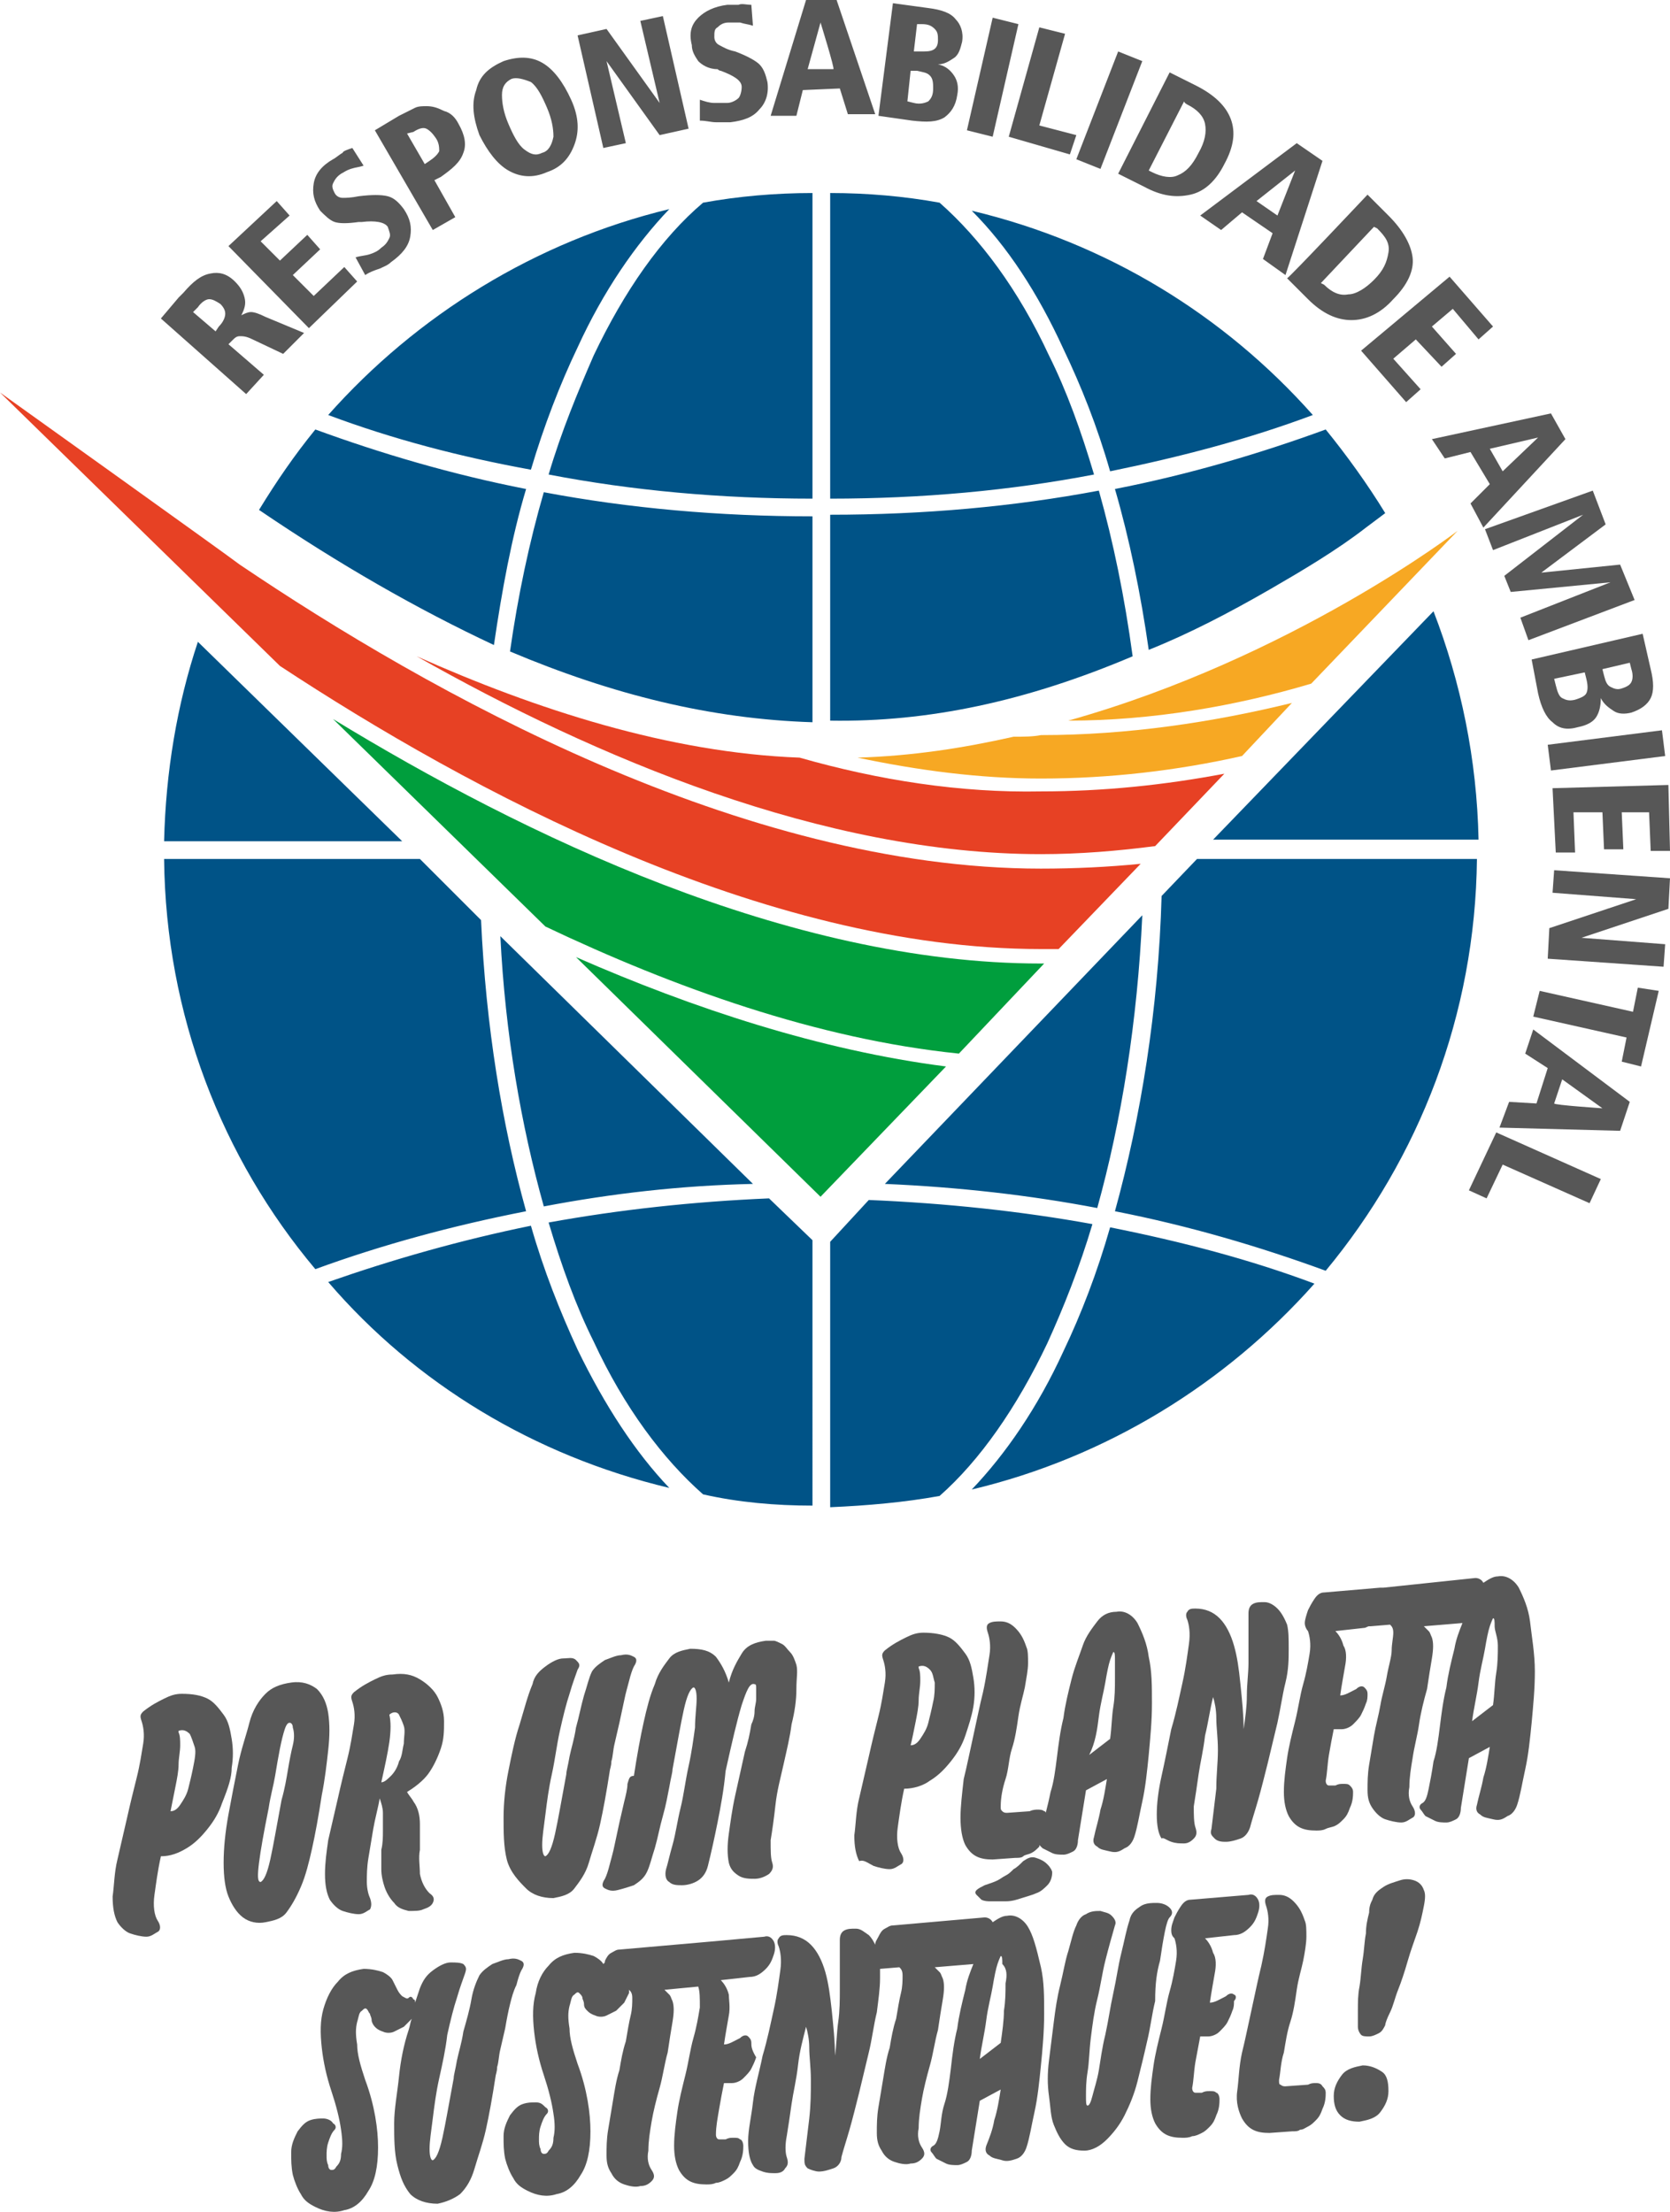 <svg xmlns="http://www.w3.org/2000/svg" xmlns:xlink="http://www.w3.org/1999/xlink" id="Camada_2_00000178913421116398302530000001085928309034887842_" x="0px" y="0px" viewBox="0 0 103.8 137.5" style="enable-background:new 0 0 103.8 137.5;" xml:space="preserve"><style type="text/css">	.st0{fill:#575757;}	.st1{fill-rule:evenodd;clip-rule:evenodd;fill:#005387;}	.st2{fill:#F7A823;}	.st3{fill:#E74124;}	.st4{fill:#009E3D;}</style><g id="Camada_1-2">	<g>		<g>			<path class="st0" d="M20.2,116.5c0,0.7,0.1,1.2,0.3,1.6c0.2,0.3,0.5,0.6,0.8,0.7c0.3,0.1,0.7,0.2,1,0.2s0.5-0.2,0.7-0.3    c0.1-0.2,0.1-0.4,0-0.7c-0.1-0.2-0.2-0.6-0.2-1c0-0.4,0-0.9,0.1-1.5s0.2-1.2,0.3-1.8c0.1-0.6,0.3-1.3,0.4-1.9    c0.1,0.3,0.2,0.6,0.2,0.9c0,0.3,0,0.7,0,1.1c0,0.4,0,0.8-0.1,1.2c0,0.4,0,0.8,0,1.2s0.1,0.8,0.2,1.1s0.3,0.7,0.6,1    c0.2,0.3,0.5,0.4,0.9,0.5c0.4,0,0.7,0,0.9-0.1c0.3-0.1,0.5-0.2,0.6-0.4s0.1-0.4-0.2-0.6c-0.3-0.3-0.5-0.7-0.6-1.2    c0-0.5-0.1-1,0-1.5c0-0.5,0-1.1,0-1.6c0-0.5-0.1-1-0.4-1.4c-0.1-0.2-0.3-0.4-0.4-0.6c0.5-0.3,1-0.7,1.3-1.1s0.6-1,0.8-1.6    c0.2-0.6,0.2-1.1,0.2-1.7c0-0.6-0.2-1.1-0.4-1.5c-0.2-0.4-0.6-0.8-1.1-1.1c-0.5-0.3-1-0.4-1.7-0.3c-0.4,0-0.7,0.1-1.1,0.3    c-0.4,0.2-0.8,0.4-1.3,0.8c-0.2,0.2-0.2,0.3-0.1,0.6c0.1,0.3,0.2,0.8,0.1,1.4s-0.2,1.3-0.4,2.1c-0.2,0.8-0.4,1.6-0.6,2.5    c-0.2,0.9-0.4,1.7-0.6,2.6C20.3,115.1,20.2,115.8,20.2,116.5L20.2,116.5z M24.2,106.6L24.2,106.6c0.2-0.2,0.5-0.2,0.6,0    c0.1,0.2,0.2,0.4,0.3,0.7s0,0.7,0,1.1c-0.1,0.4-0.1,0.8-0.3,1.1c-0.1,0.4-0.3,0.7-0.5,0.9c-0.2,0.2-0.4,0.4-0.6,0.4h0    c0.2-0.9,0.4-1.8,0.5-2.5C24.3,107.6,24.3,107,24.2,106.6L24.2,106.6z"></path>			<path class="st0" d="M32.7,117.4c0.4,0.4,1,0.6,1.7,0.6c0.5-0.1,1-0.2,1.3-0.6c0.3-0.4,0.7-0.9,0.9-1.6c0.2-0.7,0.5-1.5,0.7-2.4    c0.2-0.9,0.4-2,0.6-3.3c0-0.1,0.1-0.3,0.1-0.6c0.1-0.3,0.1-0.7,0.2-1.1s0.2-0.9,0.3-1.3c0.1-0.5,0.2-0.9,0.3-1.4s0.2-0.8,0.3-1.2    c0.1-0.4,0.2-0.7,0.3-0.9c0.2-0.3,0.2-0.5,0-0.6s-0.4-0.2-0.8-0.1c-0.3,0-0.7,0.2-1,0.3c-0.3,0.2-0.6,0.4-0.8,0.7    c-0.2,0.4-0.3,0.9-0.5,1.5c-0.2,0.7-0.3,1.3-0.5,2c-0.1,0.7-0.3,1.3-0.4,1.8c-0.1,0.6-0.2,0.9-0.2,1.1c-0.3,1.6-0.5,2.8-0.7,3.7    c-0.2,0.9-0.4,1.3-0.6,1.4c-0.1,0-0.2-0.2-0.2-0.7c0-0.5,0.1-1.1,0.2-1.9c0.1-0.8,0.2-1.6,0.4-2.5c0.2-0.9,0.3-1.8,0.5-2.7    c0.2-0.9,0.4-1.7,0.6-2.3c0.2-0.7,0.4-1.2,0.5-1.5c0.2-0.3,0.1-0.4-0.1-0.6s-0.5-0.1-0.8-0.1s-0.7,0.2-1.1,0.5    c-0.4,0.3-0.7,0.6-0.8,1.1c-0.3,0.7-0.5,1.5-0.8,2.5c-0.3,0.9-0.5,1.9-0.7,2.9c-0.2,1-0.3,2-0.3,2.9s0,1.8,0.2,2.6    S32.3,117,32.7,117.4L32.7,117.4z"></path>			<path class="st0" d="M31.7,124.6c0.1-0.4,0.2-0.8,0.4-1.2c0.1-0.4,0.2-0.7,0.3-0.9c0.2-0.3,0.2-0.5,0-0.6    c-0.2-0.1-0.4-0.2-0.8-0.1c-0.3,0-0.7,0.2-1,0.3c-0.3,0.2-0.6,0.4-0.8,0.7c-0.2,0.4-0.4,0.9-0.5,1.5s-0.3,1.3-0.5,2    c-0.1,0.7-0.3,1.3-0.4,1.8c-0.1,0.6-0.2,0.9-0.2,1.1c-0.3,1.6-0.5,2.8-0.7,3.7c-0.2,0.9-0.4,1.3-0.6,1.4c-0.1,0-0.2-0.2-0.2-0.7    c0-0.5,0.1-1.1,0.2-1.9c0.1-0.8,0.2-1.6,0.4-2.5c0.2-0.9,0.4-1.8,0.5-2.7c0.2-0.9,0.4-1.7,0.6-2.3c0.2-0.7,0.4-1.2,0.5-1.5    c0.1-0.3,0.1-0.4-0.1-0.6c-0.2-0.1-0.5-0.1-0.8-0.1s-0.7,0.2-1.1,0.5c-0.4,0.3-0.6,0.6-0.8,1.1c-0.1,0.3-0.2,0.6-0.3,0.9    c0-0.1,0-0.2-0.1-0.2c-0.1-0.2-0.2-0.2-0.3-0.1c-0.1,0.1-0.2,0-0.4-0.1c-0.1-0.1-0.2-0.2-0.3-0.4c-0.1-0.2-0.2-0.4-0.3-0.6    c-0.1-0.2-0.4-0.4-0.6-0.5c-0.3-0.1-0.7-0.2-1.2-0.2c-0.7,0.1-1.2,0.3-1.6,0.8c-0.4,0.4-0.7,1-0.9,1.7c-0.2,0.7-0.2,1.5-0.1,2.4    s0.3,1.8,0.6,2.7c0.3,0.9,0.5,1.7,0.6,2.4s0.1,1.1,0,1.5c0,0.4-0.1,0.6-0.3,0.8c-0.1,0.2-0.2,0.2-0.3,0.2c-0.1,0-0.2-0.1-0.2-0.3    c-0.1-0.2-0.1-0.4-0.1-0.6c0-0.2,0-0.5,0.1-0.8s0.2-0.6,0.4-0.8c0.1-0.1,0.1-0.3-0.1-0.4c-0.1-0.2-0.4-0.3-0.6-0.3    s-0.5,0-0.8,0.1c-0.3,0.1-0.5,0.3-0.8,0.7c-0.2,0.4-0.4,0.8-0.4,1.3s0,0.9,0.1,1.4c0.1,0.4,0.3,0.9,0.5,1.2    c0.2,0.4,0.5,0.6,0.9,0.8c0.6,0.3,1.2,0.4,1.8,0.2c0.6-0.1,1.1-0.5,1.5-1.2c0.4-0.6,0.6-1.5,0.6-2.7c0-1.1-0.2-2.6-0.8-4.2    c-0.3-0.9-0.5-1.6-0.5-2.2c-0.1-0.6-0.1-1,0-1.4c0.1-0.3,0.1-0.6,0.3-0.7c0.1-0.1,0.2-0.2,0.3-0.1c0.1,0.1,0.1,0.2,0.2,0.3    c0,0.1,0.1,0.2,0.1,0.4c0,0.1,0.1,0.3,0.2,0.4c0.1,0.1,0.2,0.2,0.5,0.3c0.2,0.1,0.5,0.1,0.7,0c0.2-0.1,0.4-0.2,0.6-0.3    c0.2-0.2,0.3-0.3,0.5-0.5c0,0,0,0,0,0c-0.1,0.2-0.1,0.4-0.2,0.7c-0.3,0.9-0.5,1.9-0.6,2.9s-0.3,2-0.3,2.9s0,1.8,0.2,2.6    s0.4,1.3,0.8,1.8c0.4,0.4,1,0.6,1.7,0.6c0.5-0.1,1-0.3,1.4-0.6c0.4-0.4,0.7-0.9,0.9-1.6c0.2-0.7,0.5-1.5,0.7-2.4    c0.2-0.9,0.4-2,0.6-3.3c0-0.1,0.1-0.3,0.1-0.6c0.1-0.3,0.1-0.7,0.2-1.1s0.2-0.9,0.3-1.3C31.5,125.5,31.6,125,31.7,124.6    L31.7,124.6z"></path>			<path class="st0" d="M14.4,109.9c0.1-0.6,0.1-1.2,0-1.8c-0.1-0.6-0.2-1.1-0.5-1.5s-0.6-0.8-1-1c-0.4-0.2-0.9-0.3-1.6-0.3    c-0.4,0-0.7,0.1-1.1,0.3c-0.4,0.2-0.8,0.4-1.3,0.8c-0.2,0.2-0.2,0.3-0.1,0.6c0.1,0.3,0.2,0.8,0.1,1.4s-0.2,1.3-0.4,2.1    c-0.2,0.8-0.4,1.6-0.6,2.5c-0.2,0.9-0.4,1.7-0.6,2.6c-0.2,0.8-0.2,1.6-0.3,2.3c0,0.7,0.1,1.2,0.3,1.6c0.2,0.3,0.5,0.6,0.8,0.7    c0.3,0.1,0.7,0.2,1,0.2s0.5-0.2,0.7-0.3s0.2-0.4,0-0.7c-0.2-0.3-0.3-0.9-0.2-1.6c0.1-0.7,0.2-1.5,0.4-2.4c0.6,0,1.1-0.2,1.6-0.5    c0.5-0.3,0.9-0.7,1.3-1.2c0.4-0.5,0.7-1,0.9-1.6C14.2,111.1,14.4,110.5,14.4,109.9L14.4,109.9z M12,109.9    c-0.1,0.5-0.2,0.9-0.3,1.3s-0.3,0.7-0.5,1s-0.4,0.4-0.6,0.4c0.1-0.5,0.2-1,0.3-1.5c0.1-0.5,0.2-1,0.2-1.4s0.1-0.8,0.1-1.2    c0-0.3,0-0.6-0.1-0.8c0,0,0,0,0,0s0,0,0-0.1c0.3-0.1,0.5,0,0.7,0.2c0.1,0.2,0.2,0.5,0.3,0.8S12.1,109.4,12,109.9L12,109.9z"></path>			<path class="st0" d="M19.4,114.9c0.2-0.9,0.4-2,0.6-3.3c0.2-1,0.3-1.9,0.4-2.8s0.1-1.6,0-2.3c-0.1-0.6-0.3-1.1-0.7-1.5    c-0.4-0.3-0.9-0.5-1.6-0.4c-0.7,0.1-1.2,0.3-1.6,0.7c-0.4,0.4-0.8,1-1,1.8s-0.5,1.6-0.7,2.6c-0.2,1-0.4,2-0.6,3.1    c-0.2,1.1-0.3,2.1-0.3,3s0.1,1.6,0.3,2.1s0.5,1,0.9,1.3c0.4,0.3,0.9,0.4,1.4,0.3c0.5-0.1,1-0.2,1.3-0.6s0.6-0.9,0.9-1.6    C19,116.6,19.2,115.8,19.4,114.9L19.4,114.9z M18.2,108.5c-0.1,0.4-0.2,0.9-0.3,1.5c-0.1,0.6-0.2,1.2-0.4,1.9    c-0.3,1.6-0.5,2.8-0.7,3.7c-0.2,0.9-0.4,1.3-0.6,1.4c-0.2,0-0.2-0.4-0.1-1.2c0.1-0.8,0.3-1.9,0.6-3.4c0.1-0.7,0.3-1.4,0.4-2    s0.2-1.2,0.3-1.7s0.2-0.9,0.3-1.2c0.1-0.3,0.2-0.4,0.3-0.4c0.1,0,0.2,0.1,0.2,0.3C18.3,107.7,18.3,108.1,18.2,108.5L18.2,108.5z"></path>			<path class="st0" d="M39,110.9c0,0.3-0.1,0.7-0.2,1.1s-0.2,0.9-0.3,1.3c-0.1,0.5-0.2,0.9-0.3,1.4s-0.2,0.8-0.3,1.2    c-0.1,0.4-0.2,0.7-0.3,0.9c-0.2,0.3-0.2,0.5,0,0.6s0.4,0.2,0.8,0.1s0.7-0.2,1-0.3c0.3-0.2,0.6-0.4,0.8-0.8    c0.2-0.4,0.3-0.9,0.5-1.5c0.2-0.7,0.3-1.3,0.5-2s0.3-1.3,0.4-1.8c0.1-0.6,0.2-0.9,0.2-1.1c0.3-1.6,0.5-2.8,0.7-3.7    c0.2-0.9,0.4-1.3,0.6-1.4c0.1,0,0.2,0.2,0.2,0.7c0,0.5-0.1,1.1-0.1,1.8c-0.1,0.7-0.2,1.5-0.4,2.4c-0.2,0.9-0.3,1.8-0.5,2.6    c-0.2,0.8-0.3,1.6-0.5,2.3c-0.2,0.7-0.3,1.2-0.4,1.5c-0.1,0.4,0,0.7,0.2,0.8c0.2,0.2,0.5,0.2,0.8,0.2c0.3,0,0.7-0.1,1-0.3    s0.5-0.5,0.6-0.9c0.2-0.8,0.4-1.7,0.6-2.7c0.2-1,0.4-2.1,0.5-3.2c0,0,0,0,0,0c0.4-1.8,0.7-3.1,1-4.1c0.3-0.9,0.5-1.4,0.8-1.3    c0.1,0,0.1,0.1,0.1,0.3s0,0.3,0,0.6s-0.1,0.5-0.1,0.8c0,0.3-0.1,0.6-0.2,0.8c-0.1,0.6-0.2,1.1-0.4,1.7c-0.2,0.9-0.4,1.8-0.6,2.7    c-0.2,0.9-0.3,1.7-0.4,2.4s-0.1,1.3,0,1.8c0.1,0.4,0.3,0.6,0.6,0.8c0.3,0.2,0.7,0.2,1,0.2c0.3,0,0.6-0.1,0.9-0.3    c0.2-0.2,0.3-0.4,0.2-0.7c-0.1-0.3-0.1-0.7-0.1-1.4c0.1-0.6,0.2-1.3,0.3-2.2s0.3-1.6,0.5-2.5s0.4-1.7,0.5-2.5    c0.2-0.8,0.3-1.5,0.3-2.2s0.1-1.1,0-1.5c-0.1-0.3-0.2-0.6-0.4-0.8c-0.2-0.2-0.3-0.4-0.5-0.5s-0.4-0.2-0.5-0.2c-0.1,0-0.2,0-0.4,0    l0,0h-0.1c-0.7,0.1-1.2,0.3-1.5,0.8s-0.6,1-0.8,1.8c-0.2-0.7-0.5-1.2-0.8-1.6c-0.4-0.4-0.9-0.5-1.6-0.5c-0.5,0.1-1,0.2-1.3,0.6    s-0.7,0.9-0.9,1.6c-0.3,0.7-0.5,1.5-0.7,2.4s-0.4,2-0.6,3.3C39.1,110.4,39.1,110.6,39,110.9L39,110.9z"></path>			<path class="st0" d="M46.7,127c0-0.2-0.1-0.3-0.2-0.4c-0.1-0.1-0.3-0.1-0.5,0.1c-0.4,0.2-0.7,0.4-1,0.4c0.1-0.7,0.2-1.2,0.3-1.8    c0.1-0.5,0-1,0-1.3c-0.1-0.4-0.3-0.7-0.5-0.9l1.8-0.2c0.4,0,0.7-0.2,1-0.5c0.3-0.3,0.4-0.6,0.5-0.9c0.1-0.3,0.1-0.6,0-0.8    s-0.3-0.4-0.6-0.3l-3.3,0.3l0,0l-5.7,0.5c-0.2,0-0.3,0.1-0.5,0.2c-0.2,0.1-0.3,0.3-0.4,0.5c0,0.1,0,0.1-0.1,0.2    c-0.1-0.2-0.4-0.4-0.6-0.5c-0.3-0.1-0.7-0.2-1.2-0.2c-0.7,0.1-1.2,0.3-1.6,0.8c-0.4,0.4-0.7,1-0.8,1.7c-0.2,0.7-0.2,1.5-0.1,2.4    c0.1,0.9,0.3,1.8,0.6,2.7c0.3,0.9,0.5,1.7,0.6,2.4c0.1,0.6,0.1,1.1,0,1.5c0,0.4-0.1,0.6-0.3,0.8c-0.1,0.2-0.2,0.2-0.3,0.2    c-0.1,0-0.2-0.1-0.2-0.3c-0.1-0.2-0.1-0.4-0.1-0.6c0-0.2,0-0.5,0.1-0.8c0.1-0.3,0.2-0.6,0.4-0.8c0.1-0.1,0.1-0.3-0.1-0.4    c-0.2-0.2-0.3-0.3-0.6-0.3s-0.5,0-0.8,0.1c-0.3,0.1-0.5,0.3-0.8,0.7c-0.2,0.4-0.4,0.8-0.4,1.3s0,0.9,0.1,1.4    c0.1,0.4,0.3,0.9,0.5,1.2c0.2,0.4,0.5,0.6,0.9,0.8c0.6,0.3,1.2,0.4,1.8,0.2c0.6-0.1,1.1-0.5,1.5-1.2c0.4-0.6,0.6-1.5,0.6-2.7    c0-1.1-0.2-2.6-0.8-4.2c-0.3-0.9-0.5-1.6-0.5-2.2c-0.1-0.6-0.1-1,0-1.4c0.1-0.3,0.1-0.6,0.3-0.7c0.1-0.1,0.2-0.2,0.3-0.1    c0.1,0.1,0.2,0.2,0.2,0.3c0,0.1,0.1,0.2,0.1,0.4s0.1,0.3,0.2,0.4c0.1,0.1,0.2,0.2,0.5,0.3c0.2,0.1,0.5,0.1,0.7,0    c0.2-0.1,0.4-0.2,0.6-0.3c0.2-0.2,0.3-0.3,0.5-0.5c0.1-0.2,0.2-0.4,0.3-0.6c0-0.1,0-0.1,0-0.2c0.1,0.1,0.2,0.2,0.2,0.5    c0,0.3,0,0.7-0.1,1.1s-0.2,1-0.3,1.6c-0.2,0.6-0.3,1.2-0.4,1.8c-0.2,0.6-0.3,1.3-0.4,1.9c-0.1,0.6-0.2,1.2-0.3,1.8    s-0.1,1.1-0.1,1.6s0.1,0.8,0.3,1.1c0.2,0.4,0.5,0.6,0.8,0.7s0.7,0.2,1,0.1c0.3,0,0.5-0.1,0.7-0.3s0.2-0.4,0-0.7    c-0.2-0.3-0.3-0.7-0.2-1.2c0-0.6,0.1-1.2,0.2-1.8s0.3-1.4,0.5-2.1s0.3-1.5,0.5-2.2c0.1-0.7,0.2-1.3,0.3-1.9c0.1-0.6,0.1-1,0-1.3    c-0.1-0.2-0.1-0.3-0.2-0.4c-0.1-0.1-0.2-0.2-0.3-0.3l2.1-0.2c0.1,0.3,0.1,0.7,0.1,1.3c-0.1,0.6-0.2,1.2-0.4,1.9    c-0.2,0.7-0.3,1.5-0.5,2.3c-0.2,0.8-0.4,1.6-0.5,2.3c-0.1,0.7-0.2,1.4-0.2,2.1c0,0.6,0.1,1.1,0.3,1.5c0.4,0.7,0.9,0.9,1.7,0.9    c0.2,0,0.4,0,0.6-0.1c0.2,0,0.4-0.1,0.6-0.2c0.2-0.1,0.3-0.2,0.5-0.4c0.2-0.2,0.3-0.4,0.4-0.7c0.2-0.4,0.2-0.8,0.2-1    s-0.1-0.4-0.2-0.4c-0.1-0.1-0.2-0.1-0.4-0.1c-0.2,0-0.3,0-0.5,0.1c-0.2,0-0.3,0-0.4,0c-0.1,0-0.2-0.1-0.2-0.3    c0-0.5,0.1-1,0.2-1.6s0.2-1.1,0.3-1.6l0.5,0c0.2,0,0.5-0.1,0.7-0.3c0.2-0.2,0.4-0.4,0.5-0.6s0.2-0.4,0.3-0.7    C46.7,127.4,46.7,127.2,46.7,127L46.7,127z"></path>			<path class="st0" d="M54.3,116c0.3,0.1,0.7,0.2,1,0.2s0.5-0.2,0.7-0.3s0.2-0.4,0-0.7c-0.2-0.3-0.3-0.9-0.2-1.6    c0.1-0.7,0.2-1.5,0.4-2.4c0.6,0,1.2-0.2,1.6-0.5c0.5-0.3,0.9-0.7,1.3-1.2c0.4-0.5,0.7-1,0.9-1.6c0.2-0.6,0.4-1.2,0.5-1.8    c0.1-0.6,0.1-1.2,0-1.8c-0.1-0.6-0.2-1.1-0.5-1.5s-0.6-0.8-1-1c-0.4-0.2-1-0.3-1.6-0.3c-0.4,0-0.7,0.1-1.1,0.3    c-0.4,0.2-0.8,0.4-1.3,0.8c-0.2,0.2-0.2,0.3-0.1,0.6c0.1,0.3,0.2,0.8,0.1,1.4s-0.2,1.3-0.4,2.1c-0.2,0.8-0.4,1.6-0.6,2.5    c-0.2,0.9-0.4,1.7-0.6,2.6c-0.2,0.8-0.2,1.6-0.3,2.3c0,0.7,0.1,1.2,0.3,1.6C53.7,115.6,53.9,115.8,54.3,116L54.3,116z     M56.9,107.1c0.1-0.5,0.2-1,0.2-1.4s0.1-0.8,0.1-1.2c0-0.3,0-0.6-0.1-0.8c0,0,0,0,0,0s0,0,0-0.1c0.3-0.1,0.5,0,0.7,0.2    c0.2,0.2,0.2,0.5,0.3,0.8c0,0.4,0,0.8-0.1,1.2c-0.1,0.5-0.2,0.9-0.3,1.3s-0.3,0.7-0.5,1c-0.2,0.3-0.4,0.4-0.6,0.4    C56.7,108.1,56.8,107.6,56.9,107.1L56.9,107.1z"></path>			<path class="st0" d="M59.7,113c0,0.7,0.1,1.3,0.3,1.7c0.4,0.7,0.9,0.9,1.7,0.9l1.4-0.1c0.2,0,0.4,0,0.5-0.1s0.3-0.1,0.5-0.2    s0.3-0.2,0.5-0.4c0,0,0-0.1,0-0.1c0.1,0.1,0.1,0.1,0.2,0.2c0.2,0.1,0.4,0.2,0.6,0.3c0.2,0.1,0.5,0.1,0.7,0.1    c0.2,0,0.4-0.1,0.6-0.2s0.3-0.4,0.3-0.7l0.5-3.1l1.3-0.7c-0.1,0.6-0.2,1.3-0.4,1.9c-0.1,0.6-0.3,1.2-0.4,1.7    c-0.1,0.3,0,0.5,0.2,0.6c0.2,0.2,0.4,0.2,0.8,0.3s0.6,0,0.9-0.2c0.3-0.1,0.5-0.4,0.6-0.7c0.2-0.6,0.3-1.3,0.5-2.2    c0.2-0.9,0.3-1.9,0.4-2.9c0.1-1.1,0.2-2.1,0.2-3.2s0-2-0.2-2.9c-0.1-0.8-0.4-1.5-0.7-2.1c-0.3-0.5-0.8-0.8-1.3-0.7    c-0.5,0-0.9,0.2-1.2,0.6s-0.7,0.9-0.9,1.5s-0.5,1.3-0.7,2.1c-0.2,0.8-0.4,1.6-0.5,2.4c-0.2,0.8-0.3,1.6-0.4,2.4s-0.2,1.6-0.4,2.2    c-0.1,0.5-0.2,0.9-0.3,1.3c0,0,0-0.1-0.1-0.1c-0.1-0.1-0.3-0.1-0.4-0.1s-0.3,0-0.5,0.1l-1.4,0.1c-0.1,0-0.2,0-0.3-0.1    s-0.1-0.1-0.1-0.3c0-0.5,0.1-1.1,0.3-1.7s0.2-1.3,0.4-1.9s0.3-1.3,0.4-2c0.1-0.7,0.3-1.3,0.4-1.8c0.1-0.6,0.2-1.1,0.2-1.5    c0-0.4,0-0.8-0.1-1c-0.2-0.6-0.4-0.9-0.7-1.2s-0.6-0.4-0.9-0.4s-0.5,0-0.7,0.1c-0.2,0.1-0.2,0.3-0.1,0.6c0.1,0.3,0.2,0.8,0.1,1.4    s-0.2,1.4-0.4,2.3c-0.2,0.8-0.4,1.8-0.6,2.7s-0.4,1.9-0.6,2.7C59.8,111.5,59.7,112.3,59.7,113L59.7,113z M68.3,106.7    c0.1-0.8,0.3-1.5,0.4-2.1c0.1-0.6,0.2-1.1,0.3-1.4s0.2-0.5,0.2-0.5c0.1,0,0.1,0.2,0.1,0.5s0,0.7,0,1.2c0,0.5,0,1.1-0.1,1.7    c-0.1,0.6-0.1,1.3-0.2,2l-1.3,1C68.1,108.3,68.2,107.5,68.3,106.7L68.3,106.7z"></path>			<path class="st0" d="M72.8,114.5c0.3,0.1,0.5,0.1,0.8,0.1c0.3,0,0.5-0.2,0.6-0.3c0.2-0.2,0.2-0.4,0.1-0.7    c-0.1-0.3-0.1-0.8-0.1-1.3c0.1-0.6,0.2-1.3,0.3-2c0.1-0.7,0.3-1.5,0.4-2.4c0.2-0.8,0.3-1.6,0.5-2.4c0.1,0.3,0.2,0.8,0.2,1.3    c0,0.6,0.1,1.2,0.1,2s-0.1,1.5-0.1,2.4c-0.1,0.8-0.2,1.7-0.3,2.5c-0.1,0.3,0,0.4,0.2,0.6s0.5,0.2,0.7,0.2c0.3,0,0.6-0.1,0.9-0.2    c0.3-0.1,0.5-0.4,0.6-0.7h0c0.1-0.4,0.3-1,0.5-1.7c0.2-0.7,0.4-1.5,0.6-2.3s0.4-1.7,0.6-2.5c0.2-0.9,0.3-1.7,0.5-2.5    s0.2-1.5,0.2-2.1s0-1.1-0.1-1.5c-0.2-0.5-0.4-0.8-0.6-1s-0.5-0.4-0.8-0.4s-0.5,0-0.7,0.1s-0.3,0.3-0.3,0.6c0,0.3,0,0.8,0,1.3    c0,0.5,0,1.1,0,1.8c0,0.6-0.1,1.3-0.1,2c0,0.7-0.1,1.4-0.2,2.1c0-0.9-0.1-1.8-0.2-2.8s-0.2-1.7-0.4-2.4c-0.2-0.7-0.5-1.3-0.9-1.7    c-0.4-0.4-0.9-0.6-1.5-0.6c-0.2,0-0.4,0-0.5,0.2c-0.1,0.1-0.1,0.3,0,0.5c0.1,0.3,0.2,0.8,0.1,1.5c-0.1,0.7-0.2,1.5-0.4,2.4    c-0.2,0.9-0.4,1.9-0.7,2.9c-0.2,1-0.4,2-0.6,2.9c-0.2,0.9-0.3,1.7-0.3,2.4c0,0.7,0.1,1.2,0.3,1.5    C72.3,114.2,72.5,114.4,72.8,114.5L72.8,114.5z"></path>			<path class="st0" d="M84.7,128.4c-0.5,0.1-1,0.2-1.3,0.6s-0.5,0.8-0.5,1.3c0,0.5,0.1,0.9,0.4,1.2s0.7,0.4,1.2,0.4    c0.5-0.1,1-0.2,1.3-0.6s0.5-0.8,0.5-1.3c0-0.6-0.1-1-0.4-1.2S85.2,128.4,84.7,128.4z"></path>			<path class="st0" d="M87.9,116.9c-0.3-0.1-0.6-0.1-0.9,0c-0.3,0.1-0.7,0.2-1,0.4c-0.3,0.2-0.6,0.4-0.7,0.8    c-0.1,0.2-0.2,0.4-0.2,0.8c-0.1,0.4-0.2,0.8-0.2,1.3c-0.1,0.5-0.1,1-0.2,1.6c-0.1,0.6-0.1,1.1-0.2,1.7c-0.1,0.5-0.1,1-0.1,1.5    c0,0.4,0,0.8,0,1c0,0.2,0.1,0.4,0.2,0.5s0.3,0.1,0.5,0.1c0.2,0,0.4-0.1,0.6-0.2s0.3-0.3,0.4-0.5c0-0.1,0.1-0.4,0.3-0.8    c0.2-0.4,0.3-0.9,0.5-1.4c0.2-0.5,0.4-1.1,0.6-1.8s0.4-1.2,0.6-1.8s0.3-1.1,0.4-1.6c0.1-0.5,0.1-0.8,0-1    C88.4,117.2,88.2,117,87.9,116.9L87.9,116.9z"></path>			<path class="st0" d="M95.1,100.8c-0.1-0.8-0.4-1.5-0.7-2.1c-0.3-0.5-0.8-0.8-1.3-0.7c-0.3,0-0.6,0.2-0.9,0.4    c-0.1-0.2-0.3-0.3-0.5-0.3L86,98.7c0,0-0.1,0-0.1,0c0,0-0.1,0-0.1,0L82.3,99c-0.2,0-0.4,0.1-0.6,0.4s-0.3,0.5-0.4,0.7    c-0.1,0.3-0.2,0.6-0.2,0.8s0.1,0.4,0.2,0.5c0.1,0.3,0.2,0.8,0.1,1.4c-0.1,0.6-0.2,1.2-0.4,1.9c-0.2,0.7-0.3,1.5-0.5,2.3    c-0.2,0.8-0.4,1.6-0.5,2.3c-0.1,0.7-0.2,1.4-0.2,2.1c0,0.6,0.1,1.1,0.3,1.5c0.4,0.7,0.9,0.9,1.7,0.9c0.2,0,0.4,0,0.6-0.1    s0.4-0.1,0.6-0.2c0.2-0.1,0.3-0.2,0.5-0.4s0.3-0.4,0.4-0.7c0.2-0.4,0.2-0.8,0.2-1c0-0.2-0.1-0.3-0.2-0.4s-0.2-0.1-0.4-0.1    c-0.2,0-0.3,0-0.5,0.1c-0.2,0-0.3,0-0.4,0c-0.1,0-0.2-0.1-0.2-0.3c0.1-0.5,0.1-1,0.2-1.6s0.2-1.1,0.3-1.6l0.5,0    c0.2,0,0.5-0.1,0.7-0.3c0.2-0.2,0.4-0.4,0.5-0.6s0.2-0.4,0.3-0.7c0.1-0.2,0.1-0.4,0.1-0.6c0-0.2-0.1-0.3-0.2-0.4    c-0.1-0.1-0.3-0.1-0.5,0.1c-0.4,0.2-0.7,0.4-1,0.4c0.1-0.7,0.2-1.2,0.3-1.8c0.1-0.5,0.1-1-0.1-1.3c-0.1-0.4-0.3-0.7-0.5-0.9    l1.8-0.2c0.1,0,0.2-0.1,0.3-0.1c0,0,0.1,0,0.1,0l1.2-0.1c0.1,0.1,0.2,0.2,0.2,0.5s-0.1,0.7-0.1,1.1s-0.2,1-0.3,1.6    s-0.3,1.2-0.4,1.8s-0.3,1.3-0.4,1.9c-0.1,0.6-0.2,1.2-0.3,1.8s-0.1,1.1-0.1,1.6s0.1,0.8,0.3,1.1c0.2,0.3,0.5,0.6,0.8,0.7    c0.3,0.1,0.7,0.2,1,0.2c0.3,0,0.5-0.2,0.7-0.3s0.2-0.4,0-0.7c-0.2-0.3-0.3-0.7-0.2-1.2c0-0.6,0.1-1.2,0.2-1.8    c0.1-0.7,0.3-1.4,0.4-2.1s0.3-1.5,0.5-2.2c0.1-0.7,0.2-1.3,0.3-1.9c0.1-0.6,0.1-1,0-1.3c-0.1-0.2-0.1-0.3-0.2-0.4    c-0.1-0.1-0.2-0.2-0.3-0.3l2.4-0.2c-0.2,0.5-0.4,1-0.5,1.6c-0.2,0.8-0.4,1.6-0.5,2.4c-0.2,0.8-0.3,1.6-0.4,2.4s-0.2,1.6-0.4,2.2    c-0.1,0.7-0.2,1.2-0.3,1.7c-0.1,0.5-0.2,0.8-0.4,0.9s-0.2,0.3-0.1,0.4s0.2,0.3,0.3,0.4c0.2,0.1,0.4,0.2,0.6,0.3    c0.2,0.1,0.5,0.1,0.7,0.1c0.2,0,0.4-0.1,0.6-0.2s0.3-0.4,0.3-0.7l0.5-3.1l1.3-0.7c-0.1,0.6-0.2,1.3-0.4,1.9    c-0.1,0.6-0.3,1.2-0.4,1.7c-0.1,0.3,0,0.5,0.2,0.6c0.2,0.2,0.4,0.2,0.8,0.3s0.6,0,0.9-0.2c0.3-0.1,0.5-0.4,0.6-0.7    c0.2-0.6,0.3-1.3,0.5-2.2c0.2-0.9,0.3-1.9,0.4-2.9c0.1-1.1,0.2-2.1,0.2-3.2S95.2,101.7,95.1,100.8L95.1,100.8z M93.1,102.3    c0,0.5,0,1.1-0.1,1.7c-0.1,0.6-0.1,1.3-0.2,2l-1.3,1c0.1-0.8,0.3-1.6,0.4-2.4c0.1-0.8,0.3-1.5,0.4-2.1c0.1-0.6,0.2-1.1,0.3-1.4    s0.2-0.5,0.2-0.5c0.1,0,0.1,0.2,0.1,0.5S93.1,101.8,93.1,102.3L93.1,102.3z"></path>			<path class="st0" d="M63.9,119.8c-0.3-0.5-0.8-0.8-1.3-0.7c-0.3,0-0.6,0.2-0.9,0.4c-0.1-0.2-0.3-0.3-0.5-0.3l-5.7,0.5    c-0.2,0-0.3,0.1-0.5,0.2c-0.2,0.1-0.3,0.3-0.4,0.5c-0.1,0.2-0.2,0.3-0.2,0.5c-0.1-0.2-0.2-0.4-0.4-0.6c-0.3-0.2-0.5-0.4-0.8-0.4    s-0.5,0-0.7,0.1s-0.3,0.3-0.3,0.6c0,0.3,0,0.8,0,1.3c0,0.5,0,1.1,0,1.8c0,0.6,0,1.3-0.1,2s-0.1,1.4-0.2,2.1    c0-0.9-0.1-1.8-0.2-2.8c-0.1-0.9-0.2-1.7-0.4-2.4c-0.2-0.7-0.5-1.3-0.9-1.7c-0.4-0.4-0.9-0.6-1.5-0.6c-0.2,0-0.4,0-0.5,0.2    c-0.1,0.1-0.1,0.3,0,0.5c0.1,0.3,0.2,0.8,0.1,1.5s-0.2,1.5-0.4,2.4c-0.2,0.9-0.4,1.9-0.7,2.9c-0.2,1-0.5,2-0.6,2.9    s-0.3,1.7-0.3,2.4c0,0.7,0.1,1.2,0.3,1.5c0.1,0.2,0.3,0.3,0.6,0.4c0.3,0.1,0.5,0.1,0.8,0.1c0.3,0,0.5-0.1,0.6-0.3    c0.2-0.2,0.2-0.4,0.1-0.7c-0.1-0.3-0.1-0.8,0-1.3c0.1-0.6,0.2-1.3,0.3-2c0.1-0.7,0.3-1.5,0.4-2.4s0.3-1.6,0.5-2.4    c0.1,0.3,0.2,0.8,0.2,1.3c0,0.6,0.1,1.2,0.1,2s0,1.5-0.1,2.4c-0.1,0.8-0.2,1.7-0.3,2.5c0,0.3,0,0.4,0.2,0.6    c0.2,0.1,0.5,0.2,0.7,0.2c0.3,0,0.6-0.1,0.9-0.2c0.3-0.1,0.5-0.4,0.5-0.7h0c0.1-0.4,0.3-1,0.5-1.7c0.2-0.7,0.4-1.5,0.6-2.3    c0.2-0.8,0.4-1.7,0.6-2.5s0.3-1.7,0.5-2.5c0.1-0.8,0.2-1.5,0.2-2.1c0-0.2,0-0.4,0-0.6c0,0,0,0,0,0l1.2-0.1    c0.1,0.1,0.2,0.2,0.2,0.5s0,0.7-0.1,1.1s-0.2,1-0.3,1.6c-0.2,0.6-0.3,1.2-0.4,1.8c-0.2,0.6-0.3,1.3-0.4,1.9    c-0.1,0.6-0.2,1.2-0.3,1.8s-0.1,1.1-0.1,1.6s0.1,0.8,0.3,1.1c0.2,0.4,0.5,0.6,0.8,0.7s0.7,0.2,1,0.1c0.3,0,0.5-0.1,0.7-0.3    c0.2-0.2,0.2-0.4,0-0.7c-0.2-0.3-0.3-0.7-0.2-1.2c0-0.6,0.1-1.2,0.2-1.8s0.3-1.4,0.5-2.1s0.3-1.5,0.5-2.2    c0.1-0.7,0.2-1.3,0.3-1.9c0.1-0.6,0.1-1,0-1.3c-0.1-0.2-0.1-0.3-0.2-0.4c-0.1-0.1-0.2-0.2-0.3-0.3l2.4-0.2    c-0.2,0.5-0.4,1-0.5,1.6c-0.2,0.8-0.4,1.6-0.5,2.4c-0.2,0.8-0.3,1.6-0.4,2.5c-0.1,0.8-0.2,1.6-0.4,2.2s-0.2,1.2-0.3,1.7    c-0.1,0.5-0.2,0.8-0.4,0.9s-0.2,0.3-0.1,0.4s0.2,0.3,0.3,0.4c0.2,0.1,0.4,0.2,0.6,0.3c0.2,0.1,0.5,0.1,0.7,0.1s0.4-0.1,0.6-0.2    s0.3-0.4,0.3-0.7l0.5-3.1l1.3-0.7c-0.1,0.6-0.2,1.3-0.4,1.9c-0.1,0.6-0.3,1.1-0.5,1.6c-0.1,0.3,0,0.5,0.2,0.6    c0.2,0.2,0.5,0.2,0.8,0.3s0.6,0,0.9-0.1c0.3-0.1,0.5-0.4,0.6-0.7c0.2-0.6,0.3-1.3,0.5-2.2c0.2-0.9,0.3-1.9,0.4-2.9    s0.2-2.1,0.2-3.2s0-2-0.2-2.9C64.4,121,64.2,120.3,63.9,119.8L63.9,119.8z M62.5,123.3c0,0.5,0,1.1-0.1,1.7c0,0.6-0.1,1.3-0.2,2    l-1.3,1c0.1-0.8,0.3-1.6,0.4-2.4c0.1-0.8,0.3-1.5,0.4-2.1c0.1-0.6,0.2-1.1,0.3-1.4s0.2-0.5,0.2-0.5c0.1,0,0.1,0.2,0.1,0.5    C62.6,122.4,62.6,122.8,62.5,123.3L62.5,123.3z"></path>			<path class="st0" d="M81.8,129.5c-0.2,0-0.3,0-0.5,0.1l-1.4,0.1c-0.1,0-0.2,0-0.3-0.1c-0.1,0-0.1-0.1-0.1-0.3    c0.1-0.5,0.1-1.1,0.3-1.7c0.1-0.6,0.2-1.3,0.4-1.9s0.3-1.3,0.4-2c0.1-0.7,0.3-1.3,0.4-1.8s0.2-1.1,0.2-1.5c0-0.4,0-0.8-0.1-1    c-0.2-0.6-0.4-0.9-0.7-1.2s-0.6-0.4-0.9-0.4c-0.3,0-0.5,0-0.7,0.1c-0.2,0.1-0.2,0.3-0.1,0.6c0.1,0.3,0.2,0.8,0.1,1.4    c-0.1,0.7-0.2,1.4-0.4,2.3c-0.2,0.8-0.4,1.8-0.6,2.7s-0.4,1.9-0.6,2.7c-0.2,0.9-0.2,1.7-0.3,2.4s0.1,1.3,0.3,1.7    c0.4,0.7,0.9,0.9,1.7,0.9l1.4-0.1c0.2,0,0.4,0,0.5-0.1c0.2,0,0.3-0.1,0.5-0.2c0.2-0.1,0.3-0.2,0.5-0.4s0.3-0.4,0.4-0.7    c0.2-0.4,0.2-0.8,0.2-1c0-0.2-0.1-0.3-0.2-0.4C82.1,129.5,81.9,129.5,81.8,129.5L81.8,129.5z"></path>			<path class="st0" d="M76.7,124c-0.1-0.1-0.3-0.1-0.5,0.1c-0.4,0.2-0.7,0.4-1,0.4c0.1-0.7,0.2-1.2,0.3-1.8c0.1-0.5,0.1-1-0.1-1.3    c-0.1-0.4-0.3-0.7-0.5-0.9l1.8-0.2c0.4,0,0.7-0.2,1-0.5s0.4-0.6,0.5-0.9c0.1-0.3,0.1-0.6,0-0.8s-0.3-0.4-0.6-0.3l-3.6,0.3    c-0.2,0-0.4,0.1-0.6,0.4s-0.3,0.5-0.4,0.7c-0.1,0.3-0.2,0.5-0.2,0.8c0,0.3,0.1,0.4,0.2,0.5c0.1,0.3,0.2,0.8,0.1,1.4    c-0.1,0.6-0.2,1.2-0.4,1.9c-0.2,0.7-0.3,1.5-0.5,2.3c-0.2,0.8-0.4,1.6-0.5,2.3c-0.1,0.7-0.2,1.4-0.2,2.1c0,0.6,0.1,1.1,0.3,1.5    c0.4,0.7,0.9,0.9,1.7,0.9c0.2,0,0.4,0,0.6-0.1c0.2,0,0.4-0.1,0.6-0.2c0.2-0.1,0.3-0.2,0.5-0.4c0.2-0.2,0.3-0.4,0.4-0.7    c0.2-0.4,0.2-0.8,0.2-1c0-0.2-0.1-0.4-0.2-0.4c-0.1-0.1-0.2-0.1-0.4-0.1s-0.3,0-0.5,0.1c-0.2,0-0.3,0-0.4,0    c-0.1,0-0.2-0.1-0.2-0.3c0.1-0.5,0.1-1,0.2-1.6c0.1-0.5,0.2-1.1,0.3-1.6l0.5,0c0.2,0,0.5-0.1,0.7-0.3c0.2-0.2,0.4-0.4,0.5-0.6    s0.2-0.4,0.3-0.7c0.1-0.2,0.1-0.4,0.1-0.6C76.9,124.2,76.8,124,76.7,124L76.7,124z"></path>			<path class="st0" d="M65.1,115.9c-0.2-0.2-0.4-0.3-0.7-0.4s-0.5,0-0.8,0.2c-0.2,0.2-0.4,0.4-0.6,0.5c-0.2,0.2-0.3,0.3-0.5,0.4    c-0.2,0.1-0.3,0.2-0.5,0.3s-0.5,0.2-0.8,0.3c-0.2,0.1-0.4,0.2-0.5,0.3c-0.1,0.1-0.1,0.2,0,0.3c0.1,0.1,0.2,0.2,0.3,0.3    c0.2,0.1,0.4,0.1,0.6,0.1c0.2,0,0.5,0,0.9,0s0.7-0.1,1-0.2s0.7-0.2,0.9-0.3c0.3-0.1,0.5-0.3,0.7-0.5c0.2-0.2,0.3-0.5,0.3-0.8    C65.4,116.3,65.3,116.1,65.1,115.9L65.1,115.9z"></path>			<path class="st0" d="M72.1,121.9c0.1-0.7,0.2-1.3,0.3-1.8c0.1-0.5,0.2-0.8,0.3-0.9c0.2-0.2,0.2-0.4,0-0.6s-0.5-0.3-0.8-0.3    c-0.3,0-0.7,0-1,0.2s-0.6,0.4-0.7,0.9c-0.2,0.6-0.3,1.2-0.5,2c-0.2,0.8-0.3,1.6-0.5,2.5c-0.2,0.9-0.3,1.7-0.5,2.6    c-0.2,0.8-0.3,1.6-0.4,2.2s-0.3,1.2-0.4,1.6s-0.2,0.6-0.3,0.6c-0.1,0-0.1-0.2-0.1-0.6c0-0.4,0-0.9,0.1-1.5    c0.1-0.6,0.1-1.3,0.2-2.1c0.1-0.8,0.2-1.6,0.4-2.4s0.3-1.6,0.5-2.4c0.2-0.8,0.4-1.5,0.6-2.2c0.1-0.2,0-0.4-0.2-0.6    s-0.4-0.2-0.7-0.3c-0.3,0-0.6,0-0.9,0.2c-0.3,0.1-0.5,0.4-0.6,0.7c-0.2,0.4-0.3,0.9-0.5,1.6c-0.2,0.6-0.3,1.3-0.5,2.1    s-0.3,1.5-0.4,2.3c-0.1,0.8-0.2,1.6-0.3,2.4c-0.1,0.8-0.1,1.5,0,2.2s0.1,1.3,0.3,1.8c0.2,0.5,0.4,0.9,0.7,1.2    c0.3,0.3,0.7,0.4,1.2,0.4c0.5,0,1-0.3,1.4-0.7s0.8-0.9,1.1-1.5c0.3-0.6,0.6-1.3,0.8-2.1c0.2-0.8,0.4-1.6,0.6-2.5    c0.2-0.8,0.3-1.7,0.5-2.5C71.8,123.3,71.9,122.6,72.1,121.9L72.1,121.9z"></path>		</g>		<path class="st1" d="M70.4,40.8c-0.5-3.7-1.2-7.1-2.1-10.3c-5.3,1-10.9,1.5-16.7,1.5v12.8C57.7,44.9,63.8,43.6,70.4,40.8    M33.8,30.6c-0.9,3.1-1.6,6.4-2.1,9.9c6.4,2.7,12.5,4.2,18.8,4.4V32.1C44.7,32.1,39.1,31.6,33.8,30.6z M33.8,75   c4.2-0.8,8.5-1.3,13-1.4L31.1,58.2C31.4,64.3,32.4,70,33.8,75L33.8,75z M55,73.6c4.6,0.2,9,0.7,13.2,1.5   c1.5-5.4,2.5-11.6,2.8-18.2L55,73.6L55,73.6z M43.7,12.6c2.2-0.4,4.5-0.6,6.8-0.6v19c-5.7,0-11.2-0.5-16.4-1.5   c0.8-2.7,1.8-5.1,2.8-7.4C38.8,18.1,41.1,14.8,43.7,12.6z M20.4,25.8c5.5-6.2,12.9-10.8,21.2-12.8c-2.1,2.2-4.1,5.1-5.7,8.6   c-1.1,2.3-2.1,4.9-2.9,7.6C28.6,28.4,24.4,27.3,20.4,25.8z M16.1,31.7c1.1-1.8,2.2-3.4,3.5-5c4.1,1.5,8.5,2.8,13.1,3.7   c-0.9,3-1.5,6.3-2,9.7C26,37.9,21.1,35.1,16.1,31.7L16.1,31.7z M10.2,52.3c0.1-4.3,0.8-8.5,2.1-12.4L25,52.3   C25,52.3,10.2,52.3,10.2,52.3z M19.6,78.9c-5.8-6.9-9.3-15.8-9.4-25.5h15.9l3.8,3.8c0.3,6.6,1.3,12.7,2.8,18.1   C28.1,76.2,23.7,77.4,19.6,78.9L19.6,78.9z M41.6,92.5c-8.4-2-15.8-6.5-21.2-12.8c4-1.4,8.2-2.6,12.6-3.5c0.8,2.8,1.8,5.3,2.9,7.7   C37.6,87.4,39.5,90.3,41.6,92.5L41.6,92.5z M50.5,93.6c-2.3,0-4.6-0.2-6.8-0.7c-2.5-2.2-4.9-5.4-6.8-9.5c-1.1-2.2-2-4.7-2.8-7.4   c4.4-0.8,9-1.3,13.7-1.5l2.7,2.6L50.5,93.6L50.5,93.6z M58.4,93c-2.2,0.4-4.5,0.6-6.8,0.7V77.2l2.4-2.6c4.8,0.2,9.5,0.7,13.9,1.5   c-0.8,2.7-1.8,5.2-2.8,7.4C63.2,87.5,60.9,90.8,58.4,93z M81.7,79.8C76.2,86,68.8,90.6,60.4,92.6c2.1-2.2,4.1-5.1,5.7-8.6   c1.1-2.3,2.1-4.9,2.9-7.7C73.5,77.2,77.7,78.3,81.7,79.8L81.7,79.8z M91.8,53.4c-0.1,9.7-3.6,18.6-9.4,25.6   c-4.1-1.5-8.5-2.8-13.1-3.7c1.6-5.8,2.7-12.5,2.9-19.6l2.2-2.3L91.8,53.4L91.8,53.4z M89.1,38c1.7,4.4,2.7,9.2,2.8,14.2H75.4   L89.1,38z M82.4,26.7c1.3,1.6,2.6,3.4,3.7,5.2l-1.2,0.9c-1.8,1.4-4,2.7-5.9,3.8c-2.6,1.5-5.1,2.8-7.6,3.8c-0.5-3.5-1.2-6.9-2.1-10   C73.9,29.5,78.3,28.2,82.4,26.7z M60.4,13.1c8.4,2,15.7,6.5,21.2,12.7c-4,1.5-8.2,2.6-12.6,3.5c-0.8-2.8-1.8-5.3-2.9-7.6   C64.5,18.2,62.6,15.3,60.4,13.1z M51.6,12c2.3,0,4.6,0.2,6.8,0.6c2.5,2.2,4.9,5.4,6.8,9.5c1.1,2.2,2,4.7,2.8,7.4   c-5.2,1-10.7,1.5-16.4,1.5L51.6,12L51.6,12z"></path>		<path class="st2" d="M63,45.8c-3.1,0.7-6.3,1.2-9.7,1.3c3.8,0.8,7.6,1.3,11.4,1.3c4.3,0,8.5-0.5,12.5-1.4l3.1-3.3   c-4.9,1.2-10.2,2-15.6,2C64.2,45.8,63.6,45.8,63,45.8"></path>		<path class="st3" d="M49.7,47.1c-8.1-0.3-16.4-3-23.8-6.3C37,47.1,51.2,53.1,64.7,53.1c2.4,0,4.8-0.2,7.1-0.5l4.3-4.5   c-3.7,0.7-7.5,1.1-11.4,1.1C59.7,49.3,54.6,48.5,49.7,47.1"></path>		<path class="st4" d="M20.7,44.7l13.2,12.9c8,3.8,16.9,7,25.7,7.9l5.3-5.6c-0.1,0-0.2,0-0.2,0C49,59.9,32.5,51.9,20.7,44.7"></path>		<path class="st2" d="M81.5,42.5l9.1-9.5c0,0-10.3,7.9-24.2,11.8C71.6,44.8,76.8,43.9,81.5,42.5"></path>		<path class="st3" d="M64.7,59c0.4,0,0.7,0,1.1,0l5.1-5.3c-2,0.2-4.1,0.3-6.2,0.3c-18.6,0-38.1-11-49.8-18.9   C14.4,34.7,0,24.4,0,24.4l17.4,17C29.1,49.1,47.4,59,64.7,59"></path>		<path class="st4" d="M35.8,59.5l15.2,14.9l7.8-8.1C51,65.3,43.1,62.7,35.8,59.5"></path>		<path class="st0" d="M10,19.8l1.1-1.3c0.1-0.1,0.1-0.1,0.2-0.2c0.1-0.1,0.1-0.1,0.1-0.1c0.6-0.7,1.1-1.1,1.7-1.2   c0.5-0.1,1,0,1.5,0.5c0.3,0.3,0.5,0.6,0.6,1c0.1,0.4,0,0.7-0.2,1.1c0.2-0.1,0.4-0.2,0.6-0.2c0.2,0,0.5,0.1,0.9,0.3l2.4,1L17.6,22   l-1.9-0.9c-0.4-0.2-0.6-0.2-0.8-0.2s-0.3,0.1-0.5,0.3l-0.2,0.2l2.2,1.9l-1.1,1.2L10,19.8L10,19.8z M12,19.4l1.4,1.2l0.2-0.3   c0.3-0.3,0.4-0.6,0.4-0.8c0-0.2-0.1-0.4-0.3-0.6c-0.3-0.2-0.5-0.3-0.7-0.3c-0.2,0-0.5,0.2-0.7,0.5L12,19.4L12,19.4z M14.2,15.3   l3-2.8l0.8,0.9L16.2,15l1.2,1.2l1.7-1.6l0.8,0.9l-1.7,1.6l1.3,1.3l1.9-1.8l0.8,0.9l-3,2.9L14.2,15.3L14.2,15.3z M21.9,9.2l0.7,1.1   c-0.3,0.1-0.5,0.1-0.8,0.2s-0.4,0.2-0.6,0.3c-0.3,0.2-0.4,0.4-0.5,0.6c-0.1,0.2,0,0.4,0.1,0.6c0.1,0.2,0.3,0.3,0.5,0.3   c0.2,0,0.5,0,1-0.1c0.8-0.1,1.4-0.1,1.8,0s0.7,0.4,1,0.8c0.4,0.6,0.5,1.1,0.4,1.7c-0.1,0.6-0.5,1.1-1.2,1.6   c-0.2,0.2-0.5,0.3-0.7,0.4c-0.3,0.1-0.6,0.2-0.9,0.4l-0.6-1.1c0.3-0.1,0.6-0.1,0.9-0.2c0.3-0.1,0.5-0.2,0.7-0.4   c0.3-0.2,0.4-0.4,0.5-0.6c0.1-0.2,0-0.4-0.1-0.7c-0.2-0.3-0.8-0.4-1.6-0.3c-0.1,0-0.2,0-0.2,0c-0.7,0.1-1.2,0.1-1.5,0   c-0.3-0.1-0.6-0.4-0.9-0.7c-0.4-0.6-0.5-1.1-0.4-1.7c0.1-0.6,0.5-1.1,1.2-1.5c0.2-0.1,0.4-0.3,0.6-0.4C21.3,9.4,21.6,9.3,21.9,9.2   L21.9,9.2z M23.3,8.1l1.5-0.9c0.4-0.2,0.8-0.4,1-0.5s0.5-0.1,0.7-0.1c0.4,0,0.7,0.1,1.1,0.3C28,7,28.3,7.3,28.5,7.7   C28.9,8.4,29,9,28.8,9.5c-0.2,0.6-0.7,1-1.4,1.5L27,11.2l1.3,2.3l-1.4,0.8L23.3,8.1L23.3,8.1z M25.3,8.3l1.1,1.9l0.3-0.2   c0.3-0.2,0.5-0.4,0.6-0.6c0-0.2,0-0.5-0.2-0.8c-0.2-0.3-0.4-0.5-0.6-0.6c-0.2-0.1-0.5,0-0.8,0.2L25.3,8.3z M31.3,3.8   c0.9-0.3,1.7-0.3,2.4,0.1c0.7,0.4,1.3,1.2,1.8,2.3s0.5,2,0.2,2.8c-0.3,0.8-0.8,1.4-1.7,1.7c-0.9,0.4-1.7,0.3-2.4-0.1   c-0.7-0.4-1.3-1.2-1.8-2.2c-0.4-1.1-0.5-2-0.2-2.8C29.8,4.7,30.4,4.2,31.3,3.8L31.3,3.8z M31.8,4.9c-0.4,0.2-0.6,0.5-0.6,1   s0.1,1.1,0.4,1.8c0.3,0.7,0.6,1.3,1,1.6c0.4,0.3,0.7,0.4,1.1,0.2c0.4-0.1,0.6-0.5,0.7-1c0-0.5-0.1-1.1-0.4-1.8s-0.6-1.3-1-1.6   C32.5,4.9,32.1,4.8,31.8,4.9L31.8,4.9z M35.9,2.2l1.8-0.4L41,6.4l-1.2-5.1L41.2,1l1.6,7L41,8.4l-3.3-4.6l1.2,5.1l-1.4,0.3   L35.9,2.2L35.9,2.2z M46.7,0.3l0.1,1.3c-0.3-0.1-0.5-0.1-0.8-0.2c-0.2,0-0.5,0-0.7,0c-0.3,0-0.5,0.1-0.7,0.3   c-0.2,0.1-0.2,0.3-0.2,0.6c0,0.2,0.1,0.4,0.3,0.5c0.2,0.1,0.5,0.3,1,0.4C46.5,3.5,47,3.8,47.2,4c0.3,0.3,0.4,0.7,0.5,1.1   c0.1,0.7-0.1,1.3-0.5,1.7c-0.4,0.5-1,0.7-1.8,0.8c-0.3,0-0.6,0-0.9,0c-0.3,0-0.6-0.1-1-0.1l0-1.3c0.3,0.1,0.6,0.2,0.9,0.2   c0.3,0,0.5,0,0.8,0c0.3,0,0.6-0.2,0.7-0.3s0.2-0.4,0.2-0.7c0-0.4-0.5-0.7-1.3-1c-0.1,0-0.2-0.1-0.2-0.1C44,4.3,43.6,4,43.4,3.8   c-0.2-0.3-0.4-0.6-0.4-1C42.8,2,43,1.5,43.4,1.1s1-0.7,1.8-0.8c0.2,0,0.5,0,0.7,0C46.1,0.2,46.4,0.3,46.7,0.3L46.7,0.3z M50.1,0   L52,0l2.4,7.1l-1.7,0l-0.5-1.6l-2.3,0.1l-0.4,1.6l-1.6,0L50.1,0L50.1,0z M51,1.4l-0.8,2.9l1.6,0C51.9,4.3,51,1.4,51,1.4z    M55.5,0.2l2.2,0.3c0.8,0.1,1.4,0.3,1.7,0.7c0.3,0.3,0.5,0.8,0.4,1.4c-0.1,0.4-0.2,0.8-0.5,1c-0.3,0.2-0.6,0.4-1,0.4   c0.5,0.1,0.8,0.4,1,0.7s0.3,0.7,0.2,1.2c-0.1,0.7-0.4,1.1-0.8,1.4c-0.5,0.3-1.1,0.3-2,0.2l-2.1-0.3L55.5,0.2L55.5,0.2z M57,1.5   l-0.2,1.7l0.4,0c0.4,0,0.6,0,0.8-0.1s0.3-0.3,0.3-0.6c0-0.3,0-0.5-0.2-0.7s-0.4-0.3-0.8-0.3L57,1.5z M56.6,4.4l-0.2,1.9l0.4,0.1   c0.4,0.1,0.7,0,0.9-0.1C57.9,6.1,58,5.9,58,5.5c0-0.3,0-0.6-0.2-0.8S57.4,4.5,57,4.4C57,4.4,56.6,4.4,56.6,4.4z M61.7,1.1l1.6,0.4   l-1.6,7l-1.6-0.4C60.1,8.1,61.7,1.1,61.7,1.1z M64.6,1.7l1.6,0.4l-1.6,5.7l2.3,0.6l-0.4,1.2l-3.8-1.1L64.6,1.7L64.6,1.7z    M69.5,3.2L71,3.8l-2.6,6.7l-1.5-0.6C66.9,9.9,69.5,3.2,69.5,3.2z M72.7,4.5l1.6,0.8c1.2,0.6,1.9,1.3,2.2,2.1   c0.3,0.8,0.2,1.7-0.4,2.8c-0.5,1-1.2,1.7-2.1,1.9c-0.9,0.2-1.8,0.1-2.9-0.5l-1.6-0.8L72.7,4.5L72.7,4.5z M73.6,6.3l-2.2,4.3   l0.2,0.1c0.6,0.3,1.2,0.4,1.6,0.2c0.5-0.2,0.9-0.6,1.3-1.4c0.4-0.7,0.5-1.3,0.4-1.8c-0.1-0.5-0.5-0.9-1.1-1.2   C73.8,6.5,73.6,6.4,73.6,6.3z M80.6,8.9l1.6,1.1l-2.3,7.1l-1.4-1l0.6-1.6l-1.9-1.3l-1.3,1.1l-1.3-0.9L80.6,8.9L80.6,8.9z    M80.5,10.6l-2.4,1.9l1.3,0.9L80.5,10.6z M85,12.1l1.3,1.3c0.9,0.9,1.4,1.8,1.5,2.6c0.1,0.8-0.3,1.7-1.2,2.6   c-0.8,0.9-1.7,1.3-2.6,1.3c-0.9,0-1.8-0.4-2.7-1.3l-1.3-1.3C80.1,17.3,85,12.1,85,12.1z M85.4,14.1l-3.3,3.5l0.2,0.1   c0.5,0.5,1,0.7,1.5,0.6c0.5,0,1.1-0.4,1.6-0.9c0.6-0.6,0.8-1.1,0.9-1.7s-0.2-1-0.7-1.5L85.4,14.1L85.4,14.1z M90.1,17.2l2.7,3.1   l-0.9,0.8l-1.6-1.9l-1.3,1.1l1.5,1.7l-0.9,0.8L88,21.1l-1.4,1.2l1.7,1.9l-0.9,0.8l-2.8-3.2L90.1,17.2L90.1,17.2z M96.4,25.7   l0.9,1.6l-5.1,5.5l-0.8-1.5l1.2-1.2l-1.2-2l-1.6,0.4L89,27.3L96.4,25.7L96.4,25.7z M95.6,27.2l-3,0.7l0.8,1.4L95.6,27.2z M99,30.5   l0.8,2.1l-4,3l4.9-0.5l0.9,2.2L95,39.8l-0.5-1.4l5.6-2.2l-6.2,0.6l-0.4-1l4.9-3.8l-5.6,2.2l-0.5-1.3L99,30.5L99,30.5z M102.1,39.4   l0.5,2.2c0.2,0.8,0.2,1.4,0,1.8c-0.2,0.4-0.6,0.7-1.2,0.9c-0.4,0.1-0.8,0.1-1.1-0.1c-0.3-0.2-0.6-0.4-0.8-0.8   c0,0.5-0.1,0.9-0.3,1.2c-0.2,0.3-0.6,0.5-1.1,0.6c-0.7,0.2-1.2,0.1-1.6-0.3c-0.4-0.3-0.7-0.9-0.9-1.8L95.2,41L102.1,39.4   L102.1,39.4z M101.3,41.2l-1.7,0.4l0.1,0.4c0.1,0.4,0.2,0.6,0.4,0.7s0.4,0.2,0.7,0.1c0.3-0.1,0.5-0.2,0.6-0.4s0.1-0.5,0-0.8   L101.3,41.2L101.3,41.2z M98.5,41.8l-1.9,0.4l0.1,0.4c0.1,0.4,0.2,0.7,0.4,0.8c0.2,0.1,0.4,0.2,0.8,0.1c0.3-0.1,0.6-0.2,0.7-0.4   c0.1-0.2,0.1-0.5,0-0.9L98.5,41.8L98.5,41.8z M103.3,45.4l0.2,1.6l-7.1,0.9l-0.2-1.6L103.3,45.4z M103.7,48.8l0.1,4.1l-1.2,0   l-0.1-2.4l-1.7,0l0.1,2.3l-1.2,0l-0.1-2.3l-1.8,0l0.1,2.5l-1.2,0L96.5,49L103.7,48.8L103.7,48.8z M103.8,54.6l-0.1,1.9l-5.4,1.8   l5.2,0.4l-0.1,1.4l-7.2-0.5l0.1-1.9l5.4-1.8l-5.2-0.4l0.1-1.4L103.8,54.6L103.8,54.6z M103.1,61.6l-1.1,4.7l-1.2-0.3l0.3-1.5   l-5.8-1.3l0.4-1.6l5.8,1.3l0.3-1.5L103.1,61.6L103.1,61.6z M101.3,68.5l-0.6,1.8l-7.5-0.2l0.6-1.6l1.7,0.1l0.7-2.2l-1.4-0.9   l0.5-1.5L101.3,68.5L101.3,68.5z M99.6,68.9l-2.5-1.8l-0.5,1.5C96.6,68.7,99.6,68.9,99.6,68.9z M99.5,73.3l-0.7,1.5l-5.4-2.4   l-1,2.1L91.3,74l1.7-3.6L99.5,73.3L99.5,73.3z"></path>	</g></g></svg>